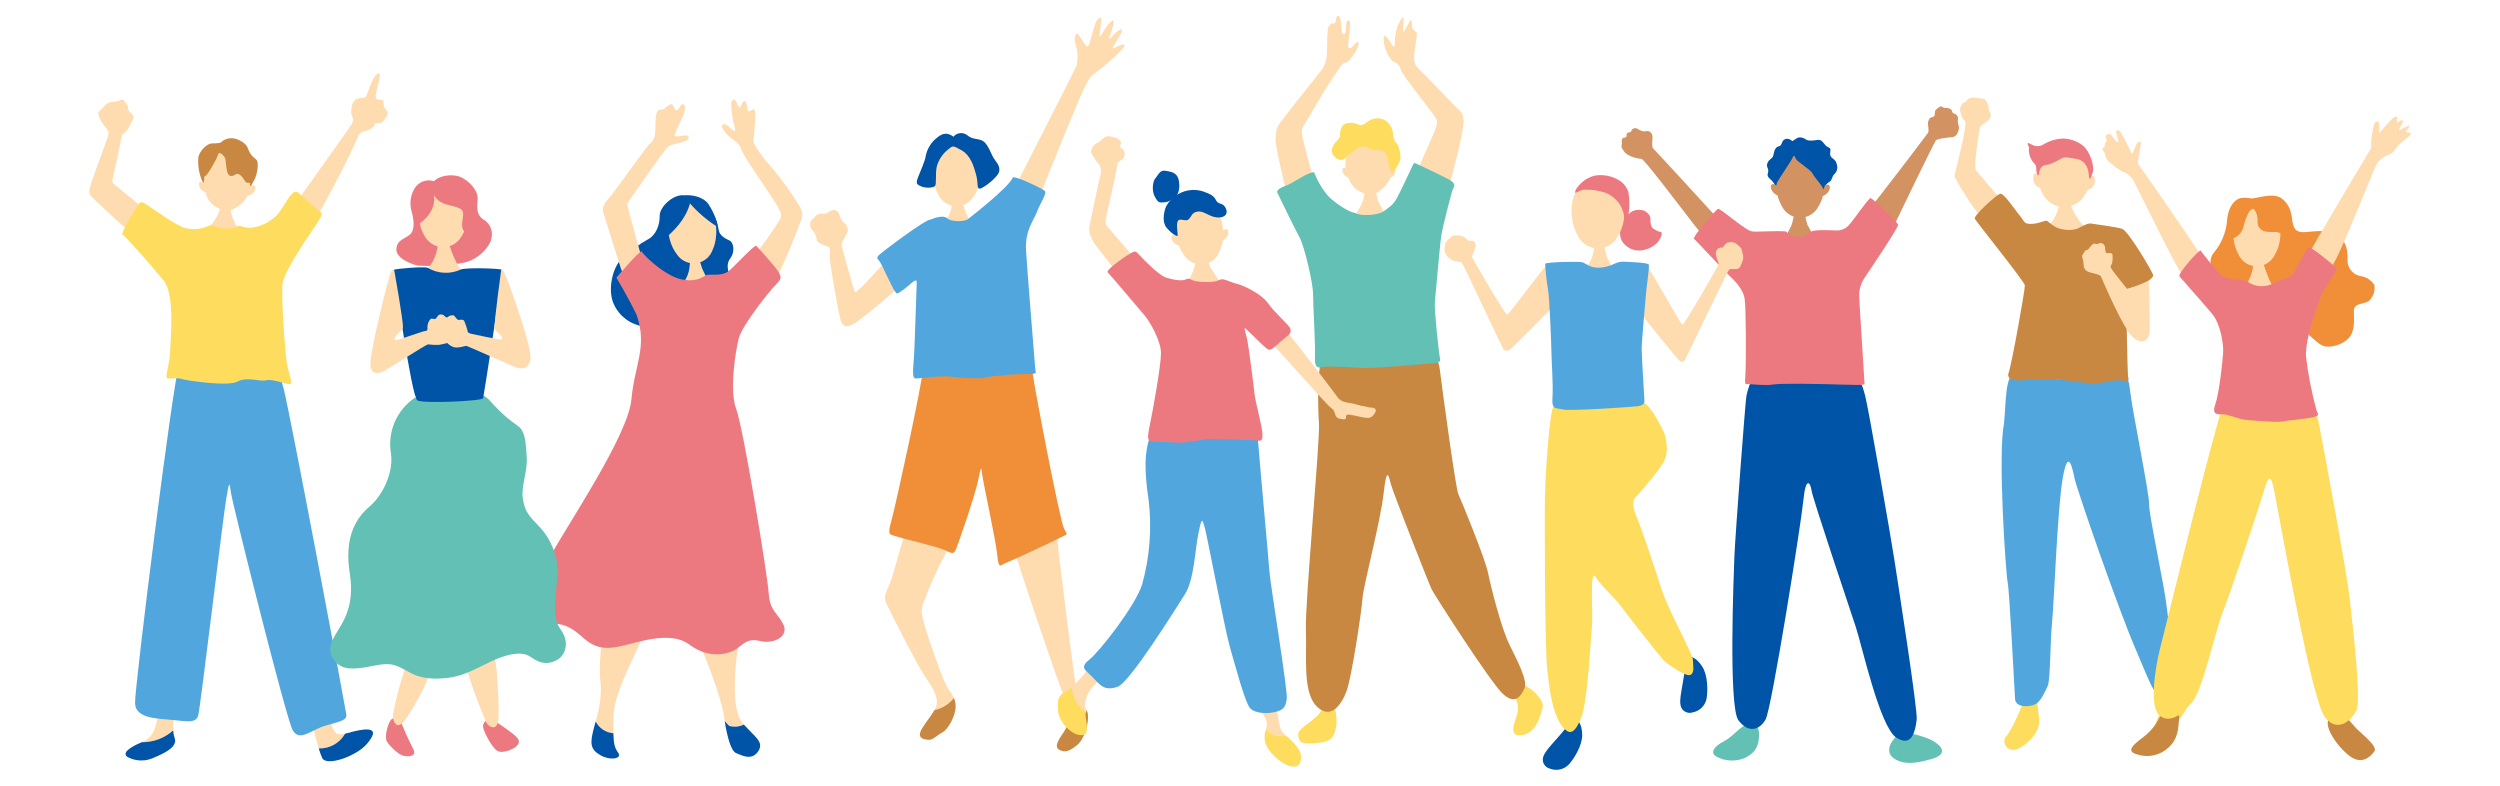 <?xml version="1.0" encoding="UTF-8"?>
<svg id="_レイヤー_1" data-name="レイヤー_1" xmlns="http://www.w3.org/2000/svg" xmlns:xlink="http://www.w3.org/1999/xlink" version="1.1" viewBox="0 0 700 220">
  <!-- Generator: Adobe Illustrator 29.3.1, SVG Export Plug-In . SVG Version: 2.1.0 Build 151)  -->
  <defs>
    <style>
      .st0 {
        fill: none;
      }

      .st1 {
        fill: #ffdbb0;
      }

      .st2 {
        fill: #fedc5e;
      }

      .st3 {
        fill: #ed7980;
      }

      .st4 {
        fill: #c98841;
      }

      .st5 {
        fill: #51a7dd;
      }

      .st6 {
        fill: #62c0b4;
      }

      .st7 {
        fill: #f18e38;
      }

      .st8 {
        clip-path: url(#clippath);
      }

      .st9 {
        fill: #0054a7;
      }

      .st10 {
        fill: #d39262;
      }
    </style>
    <clipPath id="clippath">
      <rect class="st0" x="25" y="4.469" width="650.001" height="211.062"/>
    </clipPath>
  </defs>
  <g class="st8">
    <g id="_グループ_1011" data-name="グループ_1011">
      <path id="_パス_2641" data-name="パス_2641" class="st1" d="M272.77,54.755c-1.448,2.733-4.837,3.775-7.57,2.327-1.06-.562-1.912-1.449-2.43-2.532-2.645-4.37-2.382-14.081,5.287-13.924s7.534,9.871,4.712,14.129"/>
      <path id="_パス_2642" data-name="パス_2642" class="st1" d="M266.771,56.249c.225,0,2.474-.056,2.756-.08.175,1.011.417,2.009.724,2.988.458,1.068.981,2.106,1.567,3.11-.517.838-6.335.742-7.45-.087.898-.919,1.542-2.057,1.867-3.3.179-.9.533-2.3.536-2.636"/>
      <path id="_パス_2643" data-name="パス_2643" class="st9" d="M266.957,38.277c.988-1.19,2.753-1.353,3.943-.365.019.016.038.032.057.049,1.438,1.251,3.332.692,4.554,1.723s1.994,3.364,2.635,4.461,2.15,2.421,1.55,4.084-4.263,4.379-5.281,4.585-.419-1.385-1.116-3.934-1.607-5.392-4.059-6.8-2.527-1.265-3.553-.4c-1.657,1.23-2.854,2.98-3.4,4.97-.463,2.391.016,4.865-.5,5.439s-2.693.622-3.85.1-1.589-.672-.915-2.479,2.015-4.624,2.176-6c.351-1.76,1.231-3.372,2.523-4.618,1.1-.859,2.718-2.727,5.237-.81"/>
      <path id="_パス_2644" data-name="パス_2644" class="st1" d="M284.068,52.781c.97-2.239,16.942-33.129,17.319-34.358.488-1.889.435-3.877-.151-5.738-.706-1.75-.027-3.921.69-3.041.613.784,1.162,1.616,1.64,2.488.57.95,1.144,1.537,1.677-.561s1.136-4.052,1.438-4.998,1.847-2.665,1.678-.634-1.159,5.939.324,3.343,3.764-5.184,3-2.215-1.948,5.133-.255,3.119,3.664-2.861,2.257-.409-3.175,4.465-1.421,3.541,3.575-1.41,2.029.387c-2.37,2.511-4.974,4.79-7.777,6.807-1.462.854-1.915,2.374-2.952,4.177s-11.581,27.89-12.257,29.843-6.67-.8-7.24-1.755"/>
      <path id="_パス_2645" data-name="パス_2645" class="st1" d="M250.091,71.116c-1.317.856-8.09,8.836-9.335,9.692s-1.113,2.093-2.021-.967-2.931-10.127-3.063-11.217,1.633-3.031,1.716-3.974c.068-.889-.335-1.748-1.063-2.263-.578-.3-1.212-1.83-1.423-2.558-.305-.816-1.214-1.231-2.031-.926-.022.008-.043.017-.064.026-.8.427-1.464,1-2.262.917-.753-.178-1.545.03-2.112.556-.386.505-.83.963-1.323,1.364-.453.88-.322,1.948.332,2.691.711.668,1.14,1.582,1.2,2.555.061,1.017,2.087,1.622,3.1,2s.565,1.387.615,3.275,2.365,15.13,2.993,17.242,1.934,2.274,3.982.991,12.751-10.088,13.86-11.746-2.016-7.647-3.105-7.66"/>
      <path id="_パス_2646" data-name="パス_2646" class="st1" d="M304.291,198.87c-.656-1.495-2.027-2.118-2.507-3.357-.564-1.459-5.342-39.851-5.657-43.921s-6.224-1.742-8.551-1.48c-1.164.132-4.36.312-4.091,2.131s13.528,41.471,15.162,44.467c1.092,2.175,1.086,4.739-.017,6.909,2.596-.466,4.751-2.274,5.661-4.75"/>
      <path id="_パス_2647" data-name="パス_2647" class="st4" d="M304.291,198.87c-.91,2.476-3.065,4.284-5.661,4.75-.171.369-.366.727-.584,1.07-1.109,1.73-3.171,4.247-1.512,5.21s2.9.469,5.1-1.319,3.346-6.641,2.935-8.824c-.057-.305-.149-.602-.275-.886"/>
      <path id="_パス_2648" data-name="パス_2648" class="st1" d="M267.094,195.407c-.371-.822-.855-1.587-1.439-2.274-1.431-1.759-6.135-15.609-6.9-18.523s-.9-3.495-.3-5.521c1.719-4.71,3.762-9.295,6.115-13.723,2.374-4.329,1.607-7.025.595-7.4-1.3-.6-8.161-3.725-9.919-2.439s-4.748,14.829-6.165,18.007-1.571,3.9-.863,5.508,8.513,17.017,10.512,19.944,3.568,5.27,3.614,7.521c-.022.816-.259,1.612-.685,2.308,2.16-.447,4.087-1.653,5.433-3.4"/>
      <path id="_パス_2649" data-name="パス_2649" class="st4" d="M261.662,198.812c-.839,1.533-2.293,3.168-3.468,5.122-1.777,2.956.69,3.13,1.851,3.217s1.973-1.067,3.8-2.061,3.54-4.679,3.709-6.71c.102-1.013-.056-2.036-.458-2.972-1.346,1.747-3.273,2.954-5.433,3.4"/>
      <path id="_パス_2650" data-name="パス_2650" class="st7" d="M286.326,101.816c1.089.012,2.4-.553,2.936,3.446s7.58,41.039,8.72,42.868.855,1.389-1.044,2.383-14.018,6.661-15.4,7.153-1.911,1.938-2.3-2.205-4.041-20.739-4.236-22.7-.26-2.617-1.109,1.657-5.809,18.665-6.4,19.747-1.17.712-3.048-.182-12.014-3.262-13.75-3.863-2.249-.172-1.036-4.587,8.732-38.887,8.7-41.937,26.16-1.872,27.974-1.779"/>
      <path id="_パス_2651" data-name="パス_2651" class="st5" d="M260.659,61.438c1.1-.5,3.646-1.265,4.578-.31s4.707,1.072,5.806.214,11.357-8.871,12.477-11.544c.229-.941,8.1,2.926,8.961,3.59s-1.276,3.543-2.1,5.857-3.4,5.188-3.1,10.709,2.525,32.196,2.586,33.284.709,1.46-1.4,1.436-10.533.457-12.428,1.016-8.421-.026-10.379-.266-8.21.484-9.154.546-1-1.1-.667-5.091.749-20.539.834-21.627-.426-.876-1.525.055-3.3,2.865-4.028,2.858-4.115-8.181-4.9-9.061-.713-1.024-.126-1.672,13.116-10.156,14.566-9.994"/>
      <path id="_パス_2652" data-name="パス_2652" class="st10" d="M502.349,60.005c.2,0,2.812.233,3.062.21.154.896.368,1.78.641,2.647.243.551,2.011,3.71,2.258,3.988-2.92,2.606-6.951,2.21-8.866-.2.526-.268,2.154-3.212,2.392-4.294.173-.792.509-2.049.513-2.347"/>
      <path id="_パス_2653" data-name="パス_2653" class="st10" d="M511.717,51.671c-.317.037-.606.196-.807.444.317-4.376-1.393-8.989-6.7-9.051s-7.121,4.509-6.905,8.892c-.195-.253-.483-.42-.8-.463-.337.015-.976.362-.541,1.526.342.773.967,1.385,1.747,1.71.248,1.032.647,2.022,1.182,2.939,1.344,2.855,4.748,4.08,7.603,2.736,1.161-.547,2.105-1.469,2.679-2.617.557-.904.978-1.884,1.251-2.91.788-.306,1.427-.903,1.787-1.668.462-1.154-.169-1.516-.505-1.538"/>
      <path id="_パス_2654" data-name="パス_2654" class="st9" d="M501.877,39.524c.94-.512,1.4-1.329,2.7-.977s.886.833,2.605.815,2.325-.721,3.357.6.922.982,1.664,1.4-.053,1.382.347,2.283,1.41.839,1.729,2.3c.37.992.107,2.11-.668,2.832-.641.553-.653,1.6-1.144,1.967-.585.377-1.11.838-1.56,1.369-.179.367-.377,1.337-.518.587s-2.247-2.866-2.866-4.106-4.519-3.378-4.771-4.278-.587-.792-.858-.085-4.11,6.34-4.3,6.824-.055,1.568-.9.251-2.112-1.52-1.685-2.86-.58-1.538-.156-2.729,1.472-1.253,1.669-2.184.4-2.275,1.413-2.524.87-.925,1.213-1.481,1.4-1.179,2.727,0"/>
      <path id="_パス_2655" data-name="パス_2655" class="st10" d="M523.453,58.409c1.006-.835,15.984-20.637,16.389-21.23s-.172-2.294.036-3.089.513-1.238,1.362-1.379.166-1.443.87-2.031,1.21-1.133,1.7-.778c.356.265.802.378,1.241.314.5.006,1.441.366,1.485.814.043.447.392.805.838.858.448.055.936.858.881,1.306-.129.598-.085,1.221.128,1.795.212.643.15,1.345-.172,1.94-.208.928-1.056,1.57-2.006,1.517-1.5.132-3.692.406-4.146.849s-11.486,23.382-11.686,23.778-6.92-4.664-6.92-4.664"/>
      <path id="_パス_2656" data-name="パス_2656" class="st10" d="M480.728,60.948c-.787-.906-17.413-19.035-17.857-19.389s-.169-2.642-.163-3.19-.427-1.8-1.574-1.663c-.674.16-1.383.062-1.989-.273-.5-.255-1.087-.809-1.789-.419s-.454.443-.606.741-.4.244-.9.388-.407.742-.461,1.09-.851.339-1,.387c-.278.369-.376.843-.265,1.292.144.5-.459.941.178,1.846.637.905.538.952,1.426,1.561,1.207.673,2.544,1.079,3.922,1.191.947.011,16.3,20.865,17.039,21.224s4.041-4.786,4.041-4.786"/>
      <path id="_パス_2657" data-name="パス_2657" class="st6" d="M532.297,205.178c1.648-.28,6.564.973,8.792,2.2s4.74,3.642-.06,5.081-8.09,1.7-10.759-.126-.834-5.391,2.026-7.15"/>
      <path id="_パス_2658" data-name="パス_2658" class="st6" d="M489.731,202.739c1.644.019,2.985.334,2.8,3.619s-1.7,4.763-4.1,5.931c-2.523,1.004-5.358.862-7.768-.39-1.93-1.069-.864-2.85,1.994-4.311s4.535-4.431,7.081-4.849"/>
      <path id="_パス_2659" data-name="パス_2659" class="st9" d="M491.014,105.904c1.345.016,26.461-.587,28.393.332s1.927,1.368,2.788,4.366,7.443,40.889,8.276,46.429,6.536,41.774,6.2,44.461-1.14,8.057-5.738,5.015-9.564-25.669-11.3-30.921-12.131-36.16-12.407-38.256-1.594-4.2-2.273,2.664-8.9,58.483-10.583,61.452-4.829,3.979-7.625.21-1.317-40.667-1.105-46.045,3.048-43.306,3.364-44.8,1.1-4.321,2-4.909"/>
      <path id="_パス_2660" data-name="パス_2660" class="st3" d="M490.748,64.802c.545.205,6.828-.269,9.316.01,1.865,1.948,4.956,2.015,6.904.149.006-.006.013-.012.019-.018.906-.787,6.084-.427,7.179-.414,1.272.04,2.504-.45,3.4-1.355,1.108-1.083,5.568-7.657,6.167-7.7s7.494,6.714,7.735,7.414-8.63,13.748-9.29,14.737c-.973,1.405-1.528,3.057-1.6,4.764-.025,2.041,1.466,23.73,1.456,24.527s1.233,1.011-6.086.777-17.283-.4-19.48-.029-6.176-.122-7.072-.133-.853.438-.661-3.146.167-18.48-.254-20.876-2.584-4.813-4.26-6.328-9.25-9.823-9.892-10.278,6.124-8.2,6.724-8.44,8.144,6.522,9.691,6.34"/>
      <path id="_パス_2661" data-name="パス_2661" class="st1" d="M70.125,52.049c.687-4.334-.236-9.693-5.582-10.207s-7.52,4.886-7.671,9.271c-.225-.271-1.075-.412-1.144.3-.019.532.135,1.057.439,1.494.363.409.836.706,1.363.856.192,1.022.636,1.981,1.291,2.789,1.138,1.263,2.657,2.121,4.326,2.442,1.39.172,3.24-.89,4.237-1.77.802-.702,1.474-1.54,1.986-2.474.529-.072,1.03-.283,1.452-.611.472-.429.882-1.7.6-2.019-.36-.331-.904-.362-1.3-.075"/>
      <path id="_パス_2662" data-name="パス_2662" class="st1" d="M61.822,57.632c.177.017,2.474.416,2.7.414.071.806.195,1.606.371,2.395.174.507,1.506,3.439,1.7,3.7-2.782,2.091-6.325,1.44-7.841-.843,1.046-1.035,1.876-2.268,2.441-3.627.213-.69.6-1.777.63-2.042"/>
      <path id="_パス_2663" data-name="パス_2663" class="st4" d="M62.252,39.508c1.195-.843,2.73-1.042,4.1-.531,1.81.7,2.794,1.644,3.076,2.622.398,1.209,1.175,2.257,2.215,2.991,1.125.783.222,4.725-.461,5.835s-.695,1.635-1.063,1.625.134-.563-.193-.794-.876.265-1.41-.687-1.68-2.313-2.481-1.79-1.586.874-2.169-.082-.587-3.785-.85-4.436c-.299-.617-.798-1.115-1.415-1.413-.317-.08-.438.133-.747,1-.309.867-2.667,5.1-3.241,5.343s-.4.513-.452,1.058-.054,1.6-.668.187c-.792-2.009-1.123-4.17-.97-6.324.3-1.774,2.355-3.928,3.833-3.96s2.528-.007,2.89-.648"/>
      <path id="_パス_2664" data-name="パス_2664" class="st1" d="M40.242,58.161c-1.923-1.089-7.034-5.705-7.951-6.319s-1.073-.553-.319-3.709,1.942-9.271,2.088-10.008,1.623-1.271,2.227-2.864,1.864-2.223.35-3.644-.331-1.233-1.057-2.279-1.114-1.683-1.745-1.366c-.665.35-1.403.536-2.154.544-.973.003-1.894.437-2.515,1.185-.451.783-.838.895-1.415,1.44s.21,2.5,1.279,3.877,1.641,1.654,1.194,3.189-4.946,13.187-5.17,14.742c-.224,1.555.2,1.821,2.2,3.664,2,1.843,8.523,8.176,9.535,8.573s4-4.87,3.453-7.025"/>
      <path id="_パス_2665" data-name="パス_2665" class="st1" d="M82.588,57.275c.976-1.558,15.092-21.145,15.905-22.568s-.022-2.1-.107-2.788-.171-3.7,1.685-4.268c1.856-.568,2.151.283,2.768-1.46s1.708-4.491,2.285-5.036,1.49-1.433,1.14.636c-.35,2.069-1.1,4.4-1.08,5s.123,1.063.793,1.128,1.286-.1,1.384.433-.122,1.265.409,1.991,1.008,1.222.736,1.721c-.342.759-.816,1.451-1.4,2.044-.525.393-1.203.522-1.836.349-.595-.057-.056.595-.946,1.261-.569.469-1.244.791-1.967.937-.928.285-1.761.356-2.106,1.6s-10.021,20.73-11.68,22.372-5.322-1.637-5.983-3.352"/>
      <path id="_パス_2666" data-name="パス_2666" class="st1" d="M96.624,205.44c-4.747,1.342-2.768-4.288-6.46-7.438,0,0-3.314-.919-3.307,1.083.006,1.527,1.271,6.893,2.385,10.472,3.035.11,5.88-1.477,7.382-4.117"/>
      <path id="_パス_2667" data-name="パス_2667" class="st9" d="M96.656,205.432l-.029.006c-1.502,2.639-4.347,4.226-7.382,4.117.266.905.586,1.793.957,2.66,1.16,2.514,9.655-.473,12.594-3.994,3.374-4.04,1.685-5.043-6.137-2.792"/>
      <path id="_パス_2668" data-name="パス_2668" class="st1" d="M48.488,204.514c-.003-2.763.2-5.523.607-8.256-2.209-2.014-3.994-2.184-4.669,2.754s-1.517,7.462-4.645,8.762l-.086.037c3.243.053,6.385-1.127,8.792-3.3"/>
      <path id="_パス_2669" data-name="パス_2669" class="st9" d="M48.486,204.513c-2.407,2.173-5.549,3.353-8.792,3.3-3.092,1.3-5.794,3.011-3.923,4.182,2.309,1.211,5.056,1.252,7.4.11,2.712-1.14,6.691-2.96,5.729-5.455-.241-.688-.379-1.407-.409-2.135"/>
      <path id="_パス_2670" data-name="パス_2670" class="st5" d="M74.505,102.615c1.984.19,2.827-2.331,4.982,6.485s17.26,89.135,17.485,90.955-2.193,1.991-6.115,3.216-7.041,4.528-8.918,1.145-16.761-63.061-17.249-66.311-.451-3.647-1.362,1.67-7.189,58.162-7.815,60.5-3.165,1.7-7.331,1.3-10.172-.377-10.368-4.6,10.769-91.246,12.283-94.503,22.406.151,24.409.143"/>
      <path id="_パス_2671" data-name="パス_2671" class="st2" d="M38.833,57.201c.429-.559.546-1,2.172.058s8.573,6.079,10.776,6.59c1.732.439,3.549.406,5.264-.095,1.316-.4,1.513-.906,2.966-.391s4.71.978,6.06.207,1.2.04,3.585.194,6.612-1.617,8.608-4.427,3.714-6.625,5.176-5.433,5.237,4.857,6.02,5.307.917.614-.162,2.462-9.813,13.845-10.2,17.862.753,19.515,1.24,22.264,1.912,5.888.721,5.774-5.031-1.531-6.576-1.081-5.372-1.118-7.992.357-14.678-.358-15.765-.764-2.93.02-3.816-.141.574-3.623.716-7.438,1.388-16.006-1.833-19.994-10.74-12.441-11.456-12.81,3.719-7.449,4.5-8.5"/>
      <path id="_パス_2672" data-name="パス_2672" class="st3" d="M455.213,60.485c.779-.406,1.452-1.309,2.311-1.521.908-.29,1.884-.29,2.792,0,.77.368,1.892,1.349,1.8,2.315s.193,2.407.88,2.8,1.591.958,2.062.826c.3.224.324.749-.046,1.547-.382.891-1.004,1.658-1.795,2.218-.85.631-1.826,1.072-2.861,1.293-1.902.512-3.934-.016-5.346-1.39-2.1-1.986-1.3-4.465-.983-5.732.188-.877.597-1.691,1.189-2.364"/>
      <path id="_パス_2673" data-name="パス_2673" class="st1" d="M453.026,66.09c-1.542,3.084-5.293,4.335-8.377,2.793-1.254-.627-2.26-1.657-2.857-2.925-3.013-4.962-2.812-16.055,5.8-15.954s8.558,11.194,5.43,16.086"/>
      <path id="_パス_2674" data-name="パス_2674" class="st3" d="M441.026,53.902c.036-.472.215-.921.514-1.288,1.207-1.711,2.986-2.935,5.016-3.451,2.238-.362,4.532.045,6.509,1.155,1.368.744,2.401,1.981,2.889,3.46.356,2.084.369,4.212.037,6.3-.148.751-.65,1.384-1.347,1.7.462-1.653-.648-3.657-.971-4.324-.965-1.537-2.378-2.74-4.05-3.446-1.993-.697-4.103-.994-6.211-.874-1.3.233-2.169,1.074-2.387.768"/>
      <path id="_パス_2675" data-name="パス_2675" class="st1" d="M446.464,68.895c.222,0,2.433-.055,2.71-.078.172.994.41,1.975.712,2.937.45,1.05.964,2.071,1.54,3.058-.508.824-6.227.729-7.323-.085.882-.903,1.514-2.02,1.835-3.241.176-.882.524-2.26.528-2.591"/>
      <path id="_パス_2676" data-name="パス_2676" class="st1" d="M461.046,74.455c.879.508,9.538,16.365,10.033,16.479s10.089-16.575,10.15-17.015-1.024-2.28-.734-3.438c.163-.766.9-1.268,1.672-1.14.442,0,.676-1.042,1.454-1.365.695-.271,1.468-.262,2.156.026.439.227,1.808,1.348,1.858,1.79s.749,2.054.351,3.044-.633,2.2-1.41,2.416-2.044-.08-2.435.248-11.9,24.516-12.29,25.119-.788,1.15-1.662.311-11.121-13.34-11.115-13.839,1.522-12.032,1.972-12.636"/>
      <path id="_パス_2677" data-name="パス_2677" class="st1" d="M433.419,73.856c-.89.487-10.893,14.189-11.392,14.295s-9.82-15.814-9.87-16.257,1.311-2.59.928-3.72c-.347-1.027-1.236-.733-1.678-.738s-.875-.839-1.644-1.18c-.932-.404-1.972-.484-2.955-.228-.777.493-1.459,1.122-2.013,1.856-.377.9-.447,1.9-.2,2.844.466,1.027,1.307,1.838,2.35,2.266.772.23,1.986.244,2.37.58s11.168,23.458,11.548,24.071,1.262.844,2.156.025,11.742-11.471,11.748-11.968-.915-11.232-1.35-11.845"/>
      <path id="_パス_2678" data-name="パス_2678" class="st9" d="M438.686,203.3c-.731,1.716-5.652,6.223-6.384,8.141-.688,1.261-.223,2.84,1.038,3.527.202.11.418.193.642.247,1.833.726,3.924.269,5.287-1.156,1.542-1.706,3.817-5.433,3.75-8.375s-1.17-4.071-1.876-4.384-1.77,1.028-2.458,2"/>
      <path id="_パス_2679" data-name="パス_2679" class="st9" d="M471.672,186.861c.28,1.843-1.542,8.264-1.159,10.282.078,1.434,1.304,2.533,2.738,2.454.229-.013.456-.055.674-.127,1.942-.344,3.482-1.831,3.894-3.76.416-2.261.395-6.628-1.207-9.1s-3.133-2.851-3.9-2.746-.967,1.8-1.042,2.992"/>
      <path id="_パス_2680" data-name="パス_2680" class="st2" d="M474.014,184.727c-.036-1.6-6.887-13.893-8.766-19.713-1.68-5.2-5.6-17.1-6.855-19.938-.936-2.117-1.55-4.606-.6-5.646s6.183-6.941,7.979-9.994c1.833-3.115.492-7.706.072-8.485-1.069-1.985-3.114-6.67-5.789-8.442l-25.057,1.408c-1,.485-2.507,19.414-2.442,28.038.012,1.694-.134,39.8.744,46.235.291,2.13,1.161,14.109,5.693,16.608,2.245,1.238,4.074-4.618,4.339-5.837,1.4-6.451,1.861-17.39,2.435-23.851.29-3.265-.695-16.259.988-13.586s5.7,6.217,6.954,8,10.755,13.875,11.846,15.1,6.465,4.954,7.743,4.36.749-2.659.713-4.262"/>
      <path id="_パス_2681" data-name="パス_2681" class="st2" d="M445.524,128.756c-.29.01-5.891,17.239-6.066,18.834-.194,1.6.001,3.224.568,4.733.723,1.957,5.282,7.966,5.5,8.3.117.191.289.342.493.434,0,0,.466-.224-.058-.886-1.757-2.182-3.383-4.467-4.868-6.842-.803-1.342-1.203-2.887-1.15-4.45.058-1.262.324-2.505.789-3.68.358-1.125,4.1-13.8,4.782-15.325.095-.214.273-.936.012-1.119"/>
      <path id="_パス_2682" data-name="パス_2682" class="st5" d="M432.643,73.847c.5-.492,9.682-.716,10.562-.373s1.863,1.4,4.184,1.486c1.658-.006,3.292-.403,4.767-1.161.844-.407,1.78-.587,2.715-.52,1.382.071,6.575.243,6.79.8s-.564,5.743-.692,7.233c-.128,1.49-1.331,14.522-1.3,16.569s.729,13.275.773,14.215-.348,1.489-2.23,1.688-19.032,1.38-20.685.864-3.1.295-2.837-3.184-.31-11.28-.291-12.883-.59-15.761-.9-17.147c-.424-2.51-.708-5.041-.851-7.582"/>
      <path id="_パス_2683" data-name="パス_2683" class="st1" d="M576.452,56.766c.395.357,2.661.632,3.232.151.112,1.124,2.6,5.732,4.224,6.656-1.867,2.927-7.355,3.326-10.541-.144,1.341-.935,3.561-5.244,3.084-6.663"/>
      <path id="_パス_2684" data-name="パス_2684" class="st1" d="M586.387,49.497c-.275-.4-.754-.283-1.128-.092.045-3.487-1.811-6.9-6.913-7.134-5.123-.239-7.286,3.011-7.551,6.5-.358-.248-.87-.468-1.2-.062-.416.803-.424,1.756-.021,2.566.353.639.949,1.108,1.653,1.3.241.813.603,1.584,1.073,2.29,1.987,3.109,6.118,4.019,9.227,2.033.64-.409,1.206-.924,1.673-1.524.538-.664.972-1.406,1.289-2.2.685-.144,1.287-.547,1.682-1.125.477-.769.558-1.719.219-2.558"/>
      <path id="_パス_2685" data-name="パス_2685" class="st3" d="M567.75,40.103c.307-.185,1.028.422,1.813.683.963.289,2.007.107,2.815-.492,1.571-.892,3.328-1.407,5.132-1.506,2.115.015,4.164.743,5.814,2.067,1.82,1.606,3.255,5.587,2.614,7.552s-.955,2.3-1.09.4-1.166-3.87-3.119-4.234-3.433-.709-4.171-.37-3.23,1.869-4.481,1.96-1.934.831-2.1,2.27-.708.217-.8-.51.192-1.438-.62-2.2c-.971-1.037-1.497-2.413-1.466-3.833.2-1.113-.494-1.17-.341-1.786"/>
      <path id="_パス_2686" data-name="パス_2686" class="st1" d="M560.273,56.061c-2.255-3-6.668-7.791-7.128-8.612s.95-11.824,1.466-12.2,1.4-1.032,2.014-1.452,1.08-1.795.556-2.318-.228-1.507-.592-2.271-.676-1.528-1.319-1.608c-.702-.011-1.4-.093-2.085-.246-.668-.153-1.369-.043-1.959.307-.661.268-.648,1.067-1.246,1.038s-1.318,1.535-1.151,2.24.347,2.161,1.312,2.9-2.778,14.632-2.911,15.324,5.956,10.2,7.112,11.1,5.932-4.211,5.932-4.211"/>
      <path id="_パス_2687" data-name="パス_2687" class="st2" d="M567.158,194.486c-.519,2.569-3.858,9.993-5.434,11.715s.667,4.919,3.534,3.357,6.208-4.8,5.683-8.511-.626-5.815-.8-6.322-2.981-.239-2.981-.239"/>
      <path id="_パス_2688" data-name="パス_2688" class="st2" d="M604.531,190.846c2.126,3.591,2.619,3.713,1.167,7.036s-4.126,7.188-.723,6.949,5.773-4.02,6.742-5.57,1.929-5-.1-6.289c-1.753-.981-3.315-2.27-4.61-3.806-1.224-1.553-2.472,1.68-2.472,1.68"/>
      <path id="_パス_2689" data-name="パス_2689" class="st5" d="M578.361,106.242c4.823-.141,9.624-.718,14.343-1.724,2.525-.68,3.18.249,3.825,5.664s5.357,28.377,5.231,31.064,4.476,23.748,4.935,28.856,3.455,15.721,3.321,18.607.052,5.288-3.374,6.025-3.631-1.266-8.669-12.972-16.462-44.753-17.113-47.876-1.795-8.562-3.29-.054-2.442,35.193-2.982,40.354-.459,16.236-1.235,17.9-1.892,4.2-3.327,5.032-5.643,1.232-5.816-1.469-1.572-30.394-2.067-32.612-2.814-35.838-1.016-44.431c.393-4.171.413-8.858,1.131-11.417s1.252-3.333,4.2-2.3,8.417,1.291,11.9,1.354"/>
      <path id="_パス_2690" data-name="パス_2690" class="st4" d="M572.956,61.802c.414-.056,1.222,1.067,2.793,1.851s4.662,1.078,6.313.183,2.686-1.445,3.833-1.2,6.73.875,8.384,1.476,8.526,12.068,8.6,12.969-2.777,2.6-4.522,3.117-2.715.472-2.906,1.36.219,23.349.446,24.109.28,1.21-1.949.881-5.727.891-7.557.844-8.033-.975-9.713-1.053c-3.14-.186-6.289-.171-9.427.046-1.848.325-5.7.258-4.844-1.984s4.649-23.458,4.548-24.511-13.605-17.8-14.015-18.645,6.033-6.638,7.06-7,4.2,4.573,5.549,6.131.976,2.327,3.108,2.315,3.52-.882,4.305-.884"/>
      <path id="_パス_2691" data-name="パス_2691" class="st1" d="M595.567,80.874c1.98-.544,3.907-1.263,5.76-2.149.261-.238.4.418.382.915s.349,11.736.171,13.423-1.522,3.769-4.414,1.589-8.943-16.725-9.17-17.185-1.017-.646-2.1-.946-2.722-.427-2.783-2.324-.69-2.326-.317-2.808.663-1.415,1.161-1.393.779-.661,1.094-1,.743-.962,1.43-.731.957-.205,1.308-.239c.739.018,1.329.62,1.333,1.359.1,1.1.08,1.5.728,1.481s1.353-.137,1.368.612.1,2.148-.376,2.725.193,1.206.848,2.135,3.251,4.066,3.578,4.53"/>
      <path id="_パス_2692" data-name="パス_2692" class="st1" d="M595.724,80.968c.238.26,2.7,4.549,2.807,4.782.248.56.167.955-.334-.066s-2.029-3.561-2.029-3.561c0,0-.952-1.5-.444-1.155"/>
      <path id="_パス_2693" data-name="パス_2693" class="st2" d="M422.262,191.948c1.377,1.611,3.529,5.023,2.494,8.2s-2.267,6.35,1.729,5.6,5.056-6.318,5.47-7.708-1.744-4.2-4.119-5.627-3.955-2.637-5.575-.464"/>
      <path id="_パス_2694" data-name="パス_2694" class="st2" d="M370.824,194.136c-.024,1.993.352,3.989-2.067,6.353s-5.623,3.72-5.245,5.519.37,2.395,4.957,2.05,5-1.735,5.632-4.517-1.1-7.984-.881-9.775-2.4.371-2.4.371"/>
      <path id="_パス_2695" data-name="パス_2695" class="st1" d="M382.206,53.569c.2,0,2.812.233,3.062.21.154.896.368,1.78.641,2.647.243.551,2.011,3.71,2.258,3.988-2.92,2.606-6.951,2.21-8.866-.2.526-.268,2.155-3.212,2.392-4.294.173-.792.509-2.049.513-2.347"/>
      <path id="_パス_2696" data-name="パス_2696" class="st1" d="M389.845,46.982c.317-4.376-1.034-9.64-6.338-9.7s-6.995,5.5-6.78,9.885c-.244-.253-.855-.317-.864.4.022.511.213.999.544,1.389.312.373.723.65,1.186.8.273,1.0.788,1.918,1.5,2.671,1.22,1.16,2.787,1.888,4.46,2.07,1.382.054,3.115-1.159,4.023-2.12.731-.769,1.324-1.66,1.75-2.632.439-.131.815-.419,1.055-.81.262-.49.372-1.047.317-1.6-.08-.307-.394-.491-.702-.411-.054.014-.106.036-.153.065"/>
      <path id="_パス_2697" data-name="パス_2697" class="st2" d="M380.719,35.031c.6.045.9-.027,1.838-.688.914-.775,2.068-1.211,3.266-1.232.93.013,1.826.354,2.529.963.915.822,1.511,1.941,1.682,3.159-.069,1.096.326,2.171,1.087,2.963.665.643,1.19,3.677.956,4.533-.342.999-.859,1.929-1.527,2.747-.492.555-1.023,1.3-1.308.022s-.676-2.848-.782-3.409c-.141-1.197-1.161-2.096-2.367-2.084-1.794.016-2.427-.1-3.241-.748s-2.916.116-3.3.6-2.033,1.283-2.488,1.913c-.493.916-1.635,1.26-2.552.767-.051-.027-.1-.057-.148-.089-1.148-.872-1.959-1.816-1.155-3.487s2.04-1.882,2.02-3.339.521-3.1,2.428-3.222c1.058-.068,2.114.151,3.057.634"/>
      <path id="_パス_2698" data-name="パス_2698" class="st1" d="M396.28,49.337c.316-1.491,5.677-12.562,5.918-14.054s.391-1.49-1.006-3.449-8.614-10.937-8.972-12.289c-.198-1.063-.962-1.932-1.991-2.265-.672-.082-2.32-2.866-2.67-4.964s-.075-3.139,1.211-1.256c1.286,1.883,1.723,2.786,1.78,1.1.021-1.617.266-3.223.728-4.773.385-.892,1.8-3.827,1.741-1.886s-.427,4.516.224,3.179,1.222-2.265,1.414-2.673.716-.441.7.569.022,1.345.612,1.949c.59.604.931.235.65,1.952s-.692,4.886-.7,5.633c-.048,1.304.518,2.556,1.53,3.38,1.479,1.363,9.6,9.865,10.56,10.847s1.78,1.1,1.786,3.795c.006,2.695-3.441,16.325-3.865,17.292s-9.652-2.093-9.652-2.093"/>
      <path id="_パス_2699" data-name="パス_2699" class="st1" d="M361.331,53.86c-.487.031-.9.177-1.3-.987s-3-12.14-2.863-14.082.068-2.652,1.286-4.431,11.074-14.032,11.8-15.033c.785-1.281,1.226-2.743,1.283-4.244.053-1.419.107-6.014.226-6.573s.05-1.12.463-1.265-.068-.6.53-.667.856.271,1.164-.434.095-1.718.692-1.674.7.755.8,1.542c.1.787.273,2.245.266,2.768-.007.523.62,1.314.966.459s.218-2.612.409-3.022.831-.812.971.087c.14.899-.512,5.374-.524,6.383s.7.98,1.23.351,1.251-1.555,1.621-1.177-.4,1.939-.741,2.533c-.578.903-1.213,1.77-1.9,2.593-.454.518-1.164.436-1.766.876s-4.752,7.006-5.285,7.823-4.957,8.5-5.527,9.314c-.561.745-.764,1.7-.554,2.609.1,1.421,2.608,10.268,2.855,11.467.24.744.408,1.509.5,2.285-.009.709-6.605,2.5-6.605,2.5"/>
      <path id="_パス_2700" data-name="パス_2700" class="st4" d="M399.235,99.214c1.786.619,3.387.04,3.933,4.43s4.4,33.131,5.174,34.734,7.559,18.223,8.312,22.018,3.608,15.187,5.943,20,5.261,10.223,4.239,12.4-2.646,4.752-6.193,1.323-19.008-27.524-19.79-29.124-10.841-27.228-11.413-29.427-1.133-5.393-2.023,2.568-5.683,25.839-5.923,29.423-3.051,22.283-4.491,26.052-4.478,8.119-8.416,4.086-2.625-14.179-2.939-21.355,4.009-53.16,3.664-57.747-.59-17.742,1.419-19.114,25.514-.5,28.5-.264"/>
      <path id="_パス_2701" data-name="パス_2701" class="st6" d="M367.975,48.258c.944,2.551,2.361,4.9,4.178,6.924,1.627,1.513,5.331,4.247,7.272,4.42,1.109.985,6.417.747,8-.431s2.636-1.762,3.705-3.693,4.212-8.768,4.518-9.362.381-.594,1.42-.058,8.92,4.065,9.657,4.9.512.978.051,2.093-2.736,10.281-3.134,12.368-1.613,16.5-1.867,19.034,1.111,13.613,1.246,14.885.873,2.029-1.148,2.3-17.729,1.511-19.6,1.414-10.754-.648-11.953-.289-2.32.271-2.135-2.789-.566-15.4-.538-17.867-2.314-13.03-3.851-15.813-5.69-11.428-6.128-12.328,1.589-1.7,2.94-2.207,6.023-3.816,7.365-3.5"/>
      <path id="_パス_2702" data-name="パス_2702" class="st2" d="M364.244,211.41c-.227-1.907-2.573-3.969-4.125-5.41-2.057.373-4.167-.288-5.642-1.77-.463,1.165-.533,2.449-.2,3.658.692,2.691,4.267,5.83,6.736,6.58s3.516-.681,3.235-3.058"/>
      <path id="_パス_2703" data-name="パス_2703" class="st1" d="M334.851,72.092c.207-.011,2.922.044,3.179,0,.223.915.507,1.814.849,2.692.289.553,2.339,3.693,2.612,3.962-2.835,2.9-7.03,2.772-9.177.411.525-.314,2-3.471,2.171-4.6.124-.831.383-2.154.366-2.463"/>
      <path id="_パス_2704" data-name="パス_2704" class="st1" d="M343.203,64.155c-.301.073-.562.261-.726.524-.213-4.255-2.407-8.5-7.525-7.93s-6.328,5.19-5.6,9.388c-.218-.22-.513-.346-.823-.351-.322.054-.9.464-.34,1.535.42.705,1.096,1.22,1.887,1.44.361.965.862,1.872,1.487,2.692,1.634,2.593,5.061,3.371,7.654,1.737,1.054-.664,1.854-1.663,2.271-2.837.429-.937.719-1.931.859-2.952.724-.388,1.27-1.04,1.526-1.82.307-1.166-.344-1.44-.67-1.423"/>
      <path id="_パス_2705" data-name="パス_2705" class="st9" d="M330.01,54.283c2.08-1.164,4.549-1.415,6.821-.695,2.39.8,3.156,1.431,3.685,2.52s1.617.716,2.3,1.577.983,2.023.123,2.71-2.563.666-4.1-.047-2.461-1.347-3.78-1.052-1.408,1.223-2.113,1.988-1.293.178-2.609.24-.559,3.632-.568,4.329-1.826-.525-3.123-2.089-.8-4.189-.243-5.73c.781-1.594,2.039-2.906,3.6-3.751"/>
      <path id="_パス_2706" data-name="パス_2706" class="st9" d="M323.558,49.873c.864-1.074,1.266-2.308,2.733-2.059s3.169.424,3.688,2.366.106,4.181-.753,4.791-1.566,1.53-3.115,1.667-1.782.212-2.768-1.581-.488-4.573.215-5.184"/>
      <path id="_パス_2707" data-name="パス_2707" class="st1" d="M317.8,72.409c-1.3-1.563-7.1-8.211-7.714-8.915s-.758-1.324-.108-3.948,2.611-11.5,2.7-12.354.021-1.7,1.11-2.232c.873-.404,1.314-1.39,1.033-2.31-.144-.854-.607-.936-1.069-1.251s.4-1.156.022-1.858c-.477-.639-1.206-1.041-2-1.106-.617-.085-1.462-.714-2.632.123s-.943,1.15-1.876,1.449-2.111,1.833-1.66,3c.629,1.113,1.369,2.159,2.208,3.123.548,1.029.619,2.246.194,3.331-.484,1.7-2.622,12.354-2.95,13.9s.422,3.643,2.024,5.674,4.65,6.093,5.186,6.64,4.911-2.961,5.534-3.263"/>
      <path id="_パス_2708" data-name="パス_2708" class="st1" d="M359.145,91.393c.461.315,14.11,17.969,15.252,19.685s2.922,1.582,4.39,1.909c1.621.486,3.271.867,4.94,1.141.7-.07,2.087.256,1.221,1.562s-1.41,1.378-2.493,1.287-3.165-.656-3.784-.741-1.776-.408-1.784.289.218,1.241-2.174.594c-1.156-.478-.672-2.1-1.9-2.809s-15.973-17.756-17.278-18.701,1.907-4.158,3.611-4.216"/>
      <path id="_パス_2709" data-name="パス_2709" class="st1" d="M360.12,206c-.383-.356-.719-.676-.962-.945-1.222-1.355-1.184-4.659-1.775-7.038s-2.041-1.985-3.693-2.005c0,0-1.859.185-1.561,1.118s2.535,3.848,2.619,5.5c.009.545-.082,1.088-.271,1.6,1.476,1.481,3.586,2.143,5.643,1.769"/>
      <path id="_パス_2710" data-name="パス_2710" class="st2" d="M300.132,192.422c-.466.422-.98.788-1.531,1.09-2.388,1.211-2.609,2.447-2.336,5.546s3.638,6.648,6.32,6.782c2.659.134,1.6-2.82,1.223-6.6-2.156-1.633-3.499-4.12-3.68-6.819"/>
      <path id="_パス_2711" data-name="パス_2711" class="st1" d="M308.693,186.918c-1.321-1.77-2.564-1.372-3.4-.35-1.558,2.088-3.283,4.045-5.159,5.852.181,2.699,1.523,5.187,3.68,6.819,0-.032-.007-.064-.01-.1-.368-3.824,1.206-6.075,3.5-8.216s2.608-2.344,1.389-4.009"/>
      <path id="_パス_2712" data-name="パス_2712" class="st5" d="M349.519,120.205c1.342.016,2.483-.487,2.838,4.471s2.828,31.72,3.094,35.439,5.183,33.4,4.848,35.561-.758,3.088-3.242,3.678-5.474.348-6.905-.906-4.3-12.126-5.784-17.3-6.345-31.038-7.04-33.42-.788-3.209-1.774,1.63-1.184,12.992-3.812,17.089-15.462,24.8-18.881,25.891-4.539-.156-6.68-2.452-4.095-2.834-1.177-5.174,12.871-15.022,14.8-21.088c2.126-7.645,2.745-15.63,1.823-23.511-1.052-7.134-1.592-13.849.947-19.186,1.057-2.156,25.6-.63,26.946-.717"/>
      <path id="_パス_2713" data-name="パス_2713" class="st3" d="M317.279,70.546c.467-.149.7-.378,1.847.951s5.508,5.637,7.281,6.2,4.4,1.135,5.644.531,1.158.322,3.166.579,4.951.29,6.12-.393,2.55.417,4.788.985,7.088,2.87,8.991,5.6,5.967,6.107,6.187,7.038.139,1.318-1.423,2.538-3.286,2.981-3.908,3.206-.622.3-1.543-.406-5.052-4.858-5.664-5.407.133,1.781.429,2.946,1.93,13.646,2.066,15.351,2.062,8.925,2.194,10.862-.029,2.477-1.5,2.228-10.523-.433-12.69-.458-7.29,1.231-9.611,1.048-5.183-.215-6.808-.311-1.693-.794-.872-4.732,3.137-16.683,3.1-20.09-3.148-8.862-4.6-10.5-9.534-11.338-10.304-12.043,6.1-5.348,7.111-5.723"/>
      <path id="_パス_2714" data-name="パス_2714" class="st4" d="M654.364,199.262c1.833.021,4.035,3.306,5.444,4.748,1.409,1.442,6.053,4.959,5.017,6.373s-3.51,4.033-7.142,1.139-6.63-7.818-5.791-9.845c.411-1.141,1.322-2.031,2.472-2.415"/>
      <path id="_パス_2715" data-name="パス_2715" class="st4" d="M605.907,197.677c2.036.024,4.468,1.07,4.234,3.715s-.269,5.5-2.945,7.91c-2.347,2.213-5.721,2.956-8.781,1.934-3.249-.853-1.191-2.662,1.481-4.667,2.974-2.177,5.099-5.321,6.01-8.892"/>
      <path id="_パス_2716" data-name="パス_2716" class="st7" d="M630.66,55.569c1.377-.137,4.29-1.1,6.577-.687s4.09,2.951,4.44,5.7.556,4.666,3.845,4.4,8.108-.975,10.138,1.723,1.547,4.906,1.678,6.818c.26,1.913,1.722,3.441,3.622,3.785,1.594.215,3.01,1.127,3.866,2.489.274,1.67-.325,3.364-1.587,4.491-1.382.973-4.206.408-4.157,2.853s.248,4.969-.921,6.864-4.623,3.459-7.214,2.971-6.042-5.952-10.231-6.918-20.334-11.619-21.15-13.614-1.019-4.289.451-5.876c2.004-2.45,3.235-5.439,3.537-8.59.192-3.282,1.513-5.328,2.9-6.152s3.44-.265,4.2-.256"/>
      <path id="_パス_2717" data-name="パス_2717" class="st1" d="M632.192,61.747c.033-1.053-.266-2.09-.856-2.963-.326-.437-.452-.565-1.248.062s-1.9,3.923-2.07,5.016c-.453,1.256-1.404,2.269-2.629,2.8.135,1.692.647,3.332,1.5,4.8,1.376,2.757,4.727,3.877,7.485,2.5,1.042-.52,1.896-1.354,2.44-2.383,1.137-1.897,1.725-4.072,1.7-6.283-.817-.611-2.706-.231-4.293-.544-1.376-.288-2.274-1.616-2.028-3"/>
      <path id="_パス_2718" data-name="パス_2718" class="st7" d="M632.01,57.722c-5.357-.062-7.027,4.649-6.621,8.935,1.225-.531,2.176-1.544,2.629-2.8.166-1.093,1.273-4.39,2.07-5.017s.922-.5,1.248-.061c.59.874.889,1.911.856,2.965-.246,1.384.652,2.712,2.028,3,1.587.314,3.478-.066,4.293.544,0-3.809-1.774-7.516-6.5-7.571"/>
      <path id="_パス_2719" data-name="パス_2719" class="st1" d="M630.776,73.337c.934.344,1.958.356,2.9.034.137.879,2.156,6.974,3.455,7.6-1.576,2.346-6.39,2.529-9.358-.11,1.776-.858,3.6-6.069,3-7.525"/>
      <path id="_パス_2720" data-name="パス_2720" class="st1" d="M646.596,71.031c.632-1.826,16.834-28.675,17.3-29.509-.016-2.277.267-4.547.843-6.75.355-.912,1.331-1.093,1.414-.1s.051,2.254.046,2.673c1.199-1.539,2.497-2.997,3.888-4.365.713-.565,1.532-.345,1.12.585s-.03.9.588.428,1.476-.518.911.411-1.633,2.54-.288,1.772,2.787-1.552,2.067-.49-1.161,1.323-.283,1.372,1.064.375.388,1.016-2.331,1.826-2.951,2.487-1.5,2.407-2.57,2.662c-1.435.48-2.686,1.392-3.582,2.612-.681,1.1-11.03,27.653-12.619,28.654s-5.577-2.051-6.274-3.46"/>
      <path id="_パス_2721" data-name="パス_2721" class="st1" d="M617.715,73.872c-.721-1.682-16.738-24.859-18.993-27.886-.2-.264-.049-.736-.076-.778.1-1.331.591-3.207.828-4.924.133-.97-.871-.621-1.248.087-.469.881-.8,2.13-1.06,2.509-.154.112-.33.119-.432-.133-.856-1.921-1.816-3.794-2.875-5.61-.462-.731-1.475-1.238-1.313.189.047.419.783,2.321.556,2.5-.319.253-1.574-1.4-1.925-1.97-.406-.661-1.922-.235-1.572.6.731,1.752-.6,1.228-.271,2.467.11.408-.477.329-.657.68-.149.29.467.909.7,1.293.076.91.498,1.756,1.179,2.365.972.908,2.017,1.736,3.125,2.473.958.544,1.853.454,3.389,2.349.814,1,12.974,26.8,14.632,27.681s5.417-2.443,6.01-3.9"/>
      <path id="_パス_2722" data-name="パス_2722" class="st2" d="M642.935,113.99c1.833.021,5.113-1.774,6.266,4.147s7.864,41.643,8.785,50,3.138,27.737,1.882,30.573-5.376,6.863-8.984,1.932-11.631-50.445-12.978-57.182-1.882-13.26-3.791-6.765-9.926,30.232-11.814,34.895-5.547,21.525-8.439,24.954-5.978,6.04-9.009,3.968-1.688-12.444.02-19.146,15.4-62.553,17.491-67.417,18.126.213,20.571.037"/>
      <path id="_パス_2723" data-name="パス_2723" class="st3" d="M616.106,70.093c1.154,1.439,5.265,7.037,6.836,7.616s5.545.473,6.5,1.247c2.155,1.473,4.962,1.585,7.228.289,2.665-1.4,5.058-1.469,5.738-2.988,1.138-2.44,2.459-4.791,3.953-7.031.514-.4,7.877,5.591,7.973,6.1s-3.575,5.3-4.258,7.08c-.683,1.78-4.778,12.368-4.381,17.567.616,5.103,1.613,10.153,2.981,15.107.246.665,1.105,1.235-.886,1.72s-7.139.885-8.721,1.222-10.384-.376-11.449-.643-4.008-1.37-5.28-1.385-3.161.371-2.056-2.774,2.135-12.7,2.21-14.791-.724-7.7-3.084-10.526-8.542-9.825-9.146-10.495,4.815-6.767,5.84-7.315"/>
      <path id="_パス_2724" data-name="パス_2724" class="st9" d="M191.507,54.69c2.02-.2,5.377.288,6.92,2.547,1.397,2.199,2.358,4.646,2.83,7.208.133,1.347,1.69,2.336,2.955,2.874s1.607,3.232.316,4.936-.635,3.13-.428,4.7c.207,1.57-.987,7.611-5.28,10.475s-15.222,4.53-18.579,3.968c-3.679-.488-6.845-2.843-8.371-6.226-1.822-3.907-.4-10.242,2.166-12.679,2.242-2.15,4.75-4.003,7.463-5.516,2.181-1.171,3.261-4,3.215-6.539s3.883-6.157,6.793-5.749"/>
      <path id="_パス_2725" data-name="パス_2725" class="st1" d="M199.495,70.04c-1.067,2.92-4.298,4.422-7.217,3.355-1.186-.433-2.192-1.252-2.856-2.326-3.2-4.137-4.157-14.091,3.568-14.88s8.806,9.151,6.5,13.85"/>
      <path id="_パス_2726" data-name="パス_2726" class="st1" d="M193.289,72.263c.2-.012,2.182-.225,2.428-.271.231,1.065.522,2.115.869,3.148.482,1.102,1.024,2.178,1.623,3.221-.392.93-5.54,1.219-6.588.408.744-1.092,1.223-2.342,1.4-3.651.09-.972.295-2.494.273-2.855"/>
      <path id="_パス_2727" data-name="パス_2727" class="st9" d="M193.198,56.952c2.107,2.428,4.548,4.545,7.25,6.287,1.413.615-1.108-4.365-1.531-4.894s-2.474-2.457-3.3-2.579-4.028-.607-5.4.218-4.827,5.3-4.431,8.167.512,2.6,1.419,1.735,4.712-4.141,5.989-8.934"/>
      <path id="_パス_2728" data-name="パス_2728" class="st1" d="M208.295,202.88c-.159-.183-.32-.367-.479-.563-3.144-3.822-2.005-15.965-1.146-21.336s-2.518-6.207-6.5-6.054c-2,.375-7,1.911-5.23,4.123s6.987,16.023,7.723,21.214c.079.55.162,1.093.249,1.629.4.47.83.912,1.261,1.353,1.372.405,2.848.274,4.127-.367"/>
      <path id="_パス_2729" data-name="パス_2729" class="st9" d="M208.295,202.881c-1.279.641-2.755.772-4.127.367-.431-.441-.861-.882-1.261-1.353.736,4.528,1.795,8.421,3.214,8.973,1.588.616,4.359,2.243,6.185-.525,1.733-2.627-1.037-4.055-4.01-7.462"/>
      <path id="_パス_2730" data-name="パス_2730" class="st1" d="M179.795,178.676c1.847-4.562-2.141-4.409-6.119-5.053,0,0-4.548-3.043-4.793.94s-1.328,11.344-.787,16.132c.475,4.207-.268,7.477-1.3,11.306.958,1.895,2.841,3.148,4.959,3.3-.026-1.261-.009-2.819.015-4.8.075-6.375,6.18-17.264,8.027-21.826"/>
      <path id="_パス_2731" data-name="パス_2731" class="st9" d="M166.796,202.001c-.143.53-.291,1.07-.444,1.627-1.248,4.569-1.068,6.165,1.7,7.791s6.364,1.07,4.991-.738c-.947-1.247-1.23-2.581-1.291-5.376-2.118-.152-4.001-1.405-4.959-3.3"/>
      <path id="_パス_2732" data-name="パス_2732" class="st1" d="M210.531,72.424c2.641-3.231,5.093-6.612,7.343-10.126.813-1.286,1.564-1.726-.488-5.088s-9.554-13.911-9.882-15.509-2.805-2.922-3.495-3.578-2.313-2.617-1.756-3.159,1.491.117,2.132.823,1.923,1.667,1.344-.085c-.65-2.22-.975-4.523-.966-6.836.166-1.243,1.161-1.232,1.449-.283s.971,2.253,1.333.962,1.268-1.828,1.5-.381.223,2.194.874,1.953,1.059-1.033,1.446-.032-.336,7.37-.4,8.465,3.618,5.871,5.2,7.433c2.907,3.507,5.56,7.216,7.94,11.1.484,1.151.875,1.853-.05,4.234s-5.5,14.483-6.954,15.361-6.484-3.904-6.57-5.254"/>
      <path id="_パス_2733" data-name="パス_2733" class="st1" d="M174.993,78.285c-.829-1.555-5.527-17.252-5.962-18.453s-.321-2.395,1.294-4.12,10.532-14.574,11.742-15.605,1.37-2.126,1.441-3.918,0-3.887.352-4.58.459-.941,1.307-.931.749-.24,1.553-.829,1.159-1.082,1.7-.279.63,1.452,1.231,1.26.869-1.932,1.663-1.624.432,1.4.271,2.345-2.145,4.458-2.354,5.3-.864,1.384.732,1.3,2.4-.52,2.741-.017-.014,1.1-1.064,1.433-2.8.864-3.548,1-1.2.634-2.264,1.967c-1.064,1.333-9.118,12.8-9.676,13.636s-.607.84-.132,2.738,3.392,12.495,3.824,13.9c.432,1.405-3.649,5.287-4.847,5.473"/>
      <path id="_パス_2734" data-name="パス_2734" class="st3" d="M179.668,70.394c1.026,1.731,7.829,7.864,12.311,7.991,1.911.318,3.87-.114,5.47-1.206,1.054-.736,4.552.5,6.742-1.416s7.109-7.315,7.554-6.935,5.975,6.57,6.339,7.472,1.179,1.434-.787,3.353-9.475,11.473-10.413,14.974-2.713,14.764-.755,19.868,8.75,46.259,9.087,51.445,2.329,5.408,4.082,8.816-2.659,5.748-6.631,4.7-5.2,1.932-7.606,2.9-7,1.911-12.134-1.935-14.341-.566-17.737.192-7.4,1.906-11.538-1.73-5.53-4.249-10.907-4.512-7.143-2.674-8.5-6.078c1.63-3.169,5.433-4.519,10.115-13.034s21.515-33.425,22.428-43.378,4.555-14.693,1.472-23.7c-2.529-5.21-5.657-10.428-5.657-10.428,0,0,6.264-7.45,7.061-7.366"/>
      <path id="_パス_2735" data-name="パス_2735" class="st1" d="M129.161,66.258c-1.637,2.801-5.235,3.745-8.037,2.108-.912-.533-1.663-1.301-2.174-2.224-2.745-4.2-2.571-13.568,5.263-13.477s7.789,9.463,4.949,13.593"/>
      <path id="_パス_2736" data-name="パス_2736" class="st3" d="M135.521,61.568c-2.386-1.47-1.878-3.787-1.772-6.03s-2.583-5.158-5.056-6.068-6.008-.151-7.145,1.278c-2.072-.701-4.352.141-5.473,2.019-1.126,1.875-1.442,4.127-.874,6.239.616,2.171,1.14,5.3-.4,6.645s-3.662,1.44-3.814,4.121c-.161,2.844,5.129,4.462,6.095,4.606,4.355.241,8.723-.047,13.009-.858,2.487-.642,4.681-2.115,6.218-4.173,2.357-2.856,1.6-6.31-.79-7.78M129.16,66.257c-1.638,2.801-5.236,3.744-8.037,2.106-.912-.533-1.663-1.303-2.175-2.227-.689-1.108-1.159-2.337-1.385-3.622,2.576-1.847,4.46-4.6,3.954-7.865,1.811,3.1,4.9,2.52,7.345,3.78,1.986,1.023-.515,4.426,1.1,6.36-.219.513-.487,1.004-.8,1.466"/>
      <path id="_パス_2737" data-name="パス_2737" class="st1" d="M122.406,67.918c1.044.355,2.175.368,3.227.037.153.9,2.406,7.179,3.852,7.825-1.751,2.413-7.108,2.6-10.414-.122,1.976-.881,4-6.241,3.334-7.74"/>
      <path id="_パス_2738" data-name="パス_2738" class="st3" d="M112.219,201.633c-.536-.266-1.909-1.05-2.751-.075s-1.919,4.774-1.125,6.078,3.108,3.557,4.5,3.951,4,.3,2.861-1.888-3.392-6.958-3.487-8.065"/>
      <path id="_パス_2739" data-name="パス_2739" class="st1" d="M120.916,186.768c-1.443-.946-6.989-.31-7.6.758-1.405,4.13-2.508,8.357-3.3,12.647-.087,1.57.864,4.3,2.961,1.975s7.809-13.026,7.94-15.38"/>
      <path id="_パス_2740" data-name="パス_2740" class="st3" d="M137.262,201.218c-.723.042-2.311,1.065-1.979,2.524s2.756,6.243,4.354,6.687,4.287-.728,5.1-1.613.9-1.726-.9-3.175-6.073-4.4-6.569-4.423"/>
      <path id="_パス_2741" data-name="パス_2741" class="st1" d="M137.942,182.423c-1.515-.373-7.275,4.244-6.98,5.859,1.477,4.765,3.218,9.444,5.215,14.016.82,1.434,3.256,2.574,3.4-1.294s-.284-16.8-1.634-18.58"/>
      <path id="_パス_2742" data-name="パス_2742" class="st6" d="M116.245,111.329c2.086.863,12.772,1.093,15.933-.233s4.189.154,6.258,2.483c1.997,2.149,4.224,4.074,6.64,5.738,2.079,1.491,2.145,4.845,2.413,8.726s-1.668,8.259-1.08,11.724,1.623,4.631,4.418,7.493c3.711,3.849,5.628,9.084,5.281,14.419-.595,6.071-1.7,11.09.877,14.578s1.384,7.142-.937,8.477-4.522,1.309-7.327-.714-7.016-.5-9.227.311-6.959,3.587-10.535,4.7-9.556,1.67-13.723-.474-4.992-3.307-10.77-2.117-8.5,1.053-10.467-1.067-2.047-4.111-.335-7.235,5.855-7.686,4.292-17.451,1.332-15.285,5.46-18.8c4.128-3.515,6.826-10.085,6.044-15.02-.992-6.063,1.664-12.144,6.785-15.538"/>
      <path id="_パス_2743" data-name="パス_2743" class="st9" d="M110.192,75.595c.4-.388,8.791-1.027,9.6-.595,2.812,1.669,6.266,1.842,9.23.462,1.421-.612,10.929-.3,11.436.055s-4.97,35.1-5.176,35.958-16.662,1.555-18.381.67-6.442-35.524-6.7-36.549"/>
      <path id="_パス_2744" data-name="パス_2744" class="st1" d="M140.338,75.568c.627.086.512-.086,1.43,2.086s7.122,19.34,6.768,22.677-2.787,3.072-4.468,2.385-13.061-5.772-13.413-5.856-2.524.757-3.7.31c-1.125-.409-2.037-1.255-2.528-2.347-.11-.709-.916-2.29-.31-3.738s.81-2.074,1.365-2.421,1.382-.573,1.731-.215.58.833.97,1.073,1.537-.376,1.842.453c.346.791.626,1.609.836,2.447.071.59.187.788.892.993s7.526,1.581,8.037,1.627,1.455-.022.174-1.374-1.526-1.315-1.526-1.773c0-2.515,1.894-16.327,1.894-16.327"/>
      <path id="_パス_2745" data-name="パス_2745" class="st1" d="M110.436,75.925c-.049-.341-.386-.66-.919.133-.64.951-5.758,21.823-5.8,25.556s2.481,2.937,3.707,2.322,11.878-7.485,12.428-7.518c.975.139,1.961.19,2.946.152,1.024-.184,3.307-.472,4.026-1.525s.584-2.823.233-3.063c-.438-.48-.743-1.066-.884-1.7-.105-.445-.365-.838-.734-1.109-.428-.4-1.093-.6-1.092-.8s-1.054-.563-1.531-.136-.56.9-.955,1.05-.9-.246-1.3.024c-.569.635-.886,1.456-.891,2.309.111.63.027,1.022-.6,1.054s-7.378,2.469-8.009,2.58-1.059-.129.256-1.686,1.431-1.286,1.5-1.894c.174-1.492-2.383-15.748-2.383-15.748"/>
    </g>
  </g>
</svg>